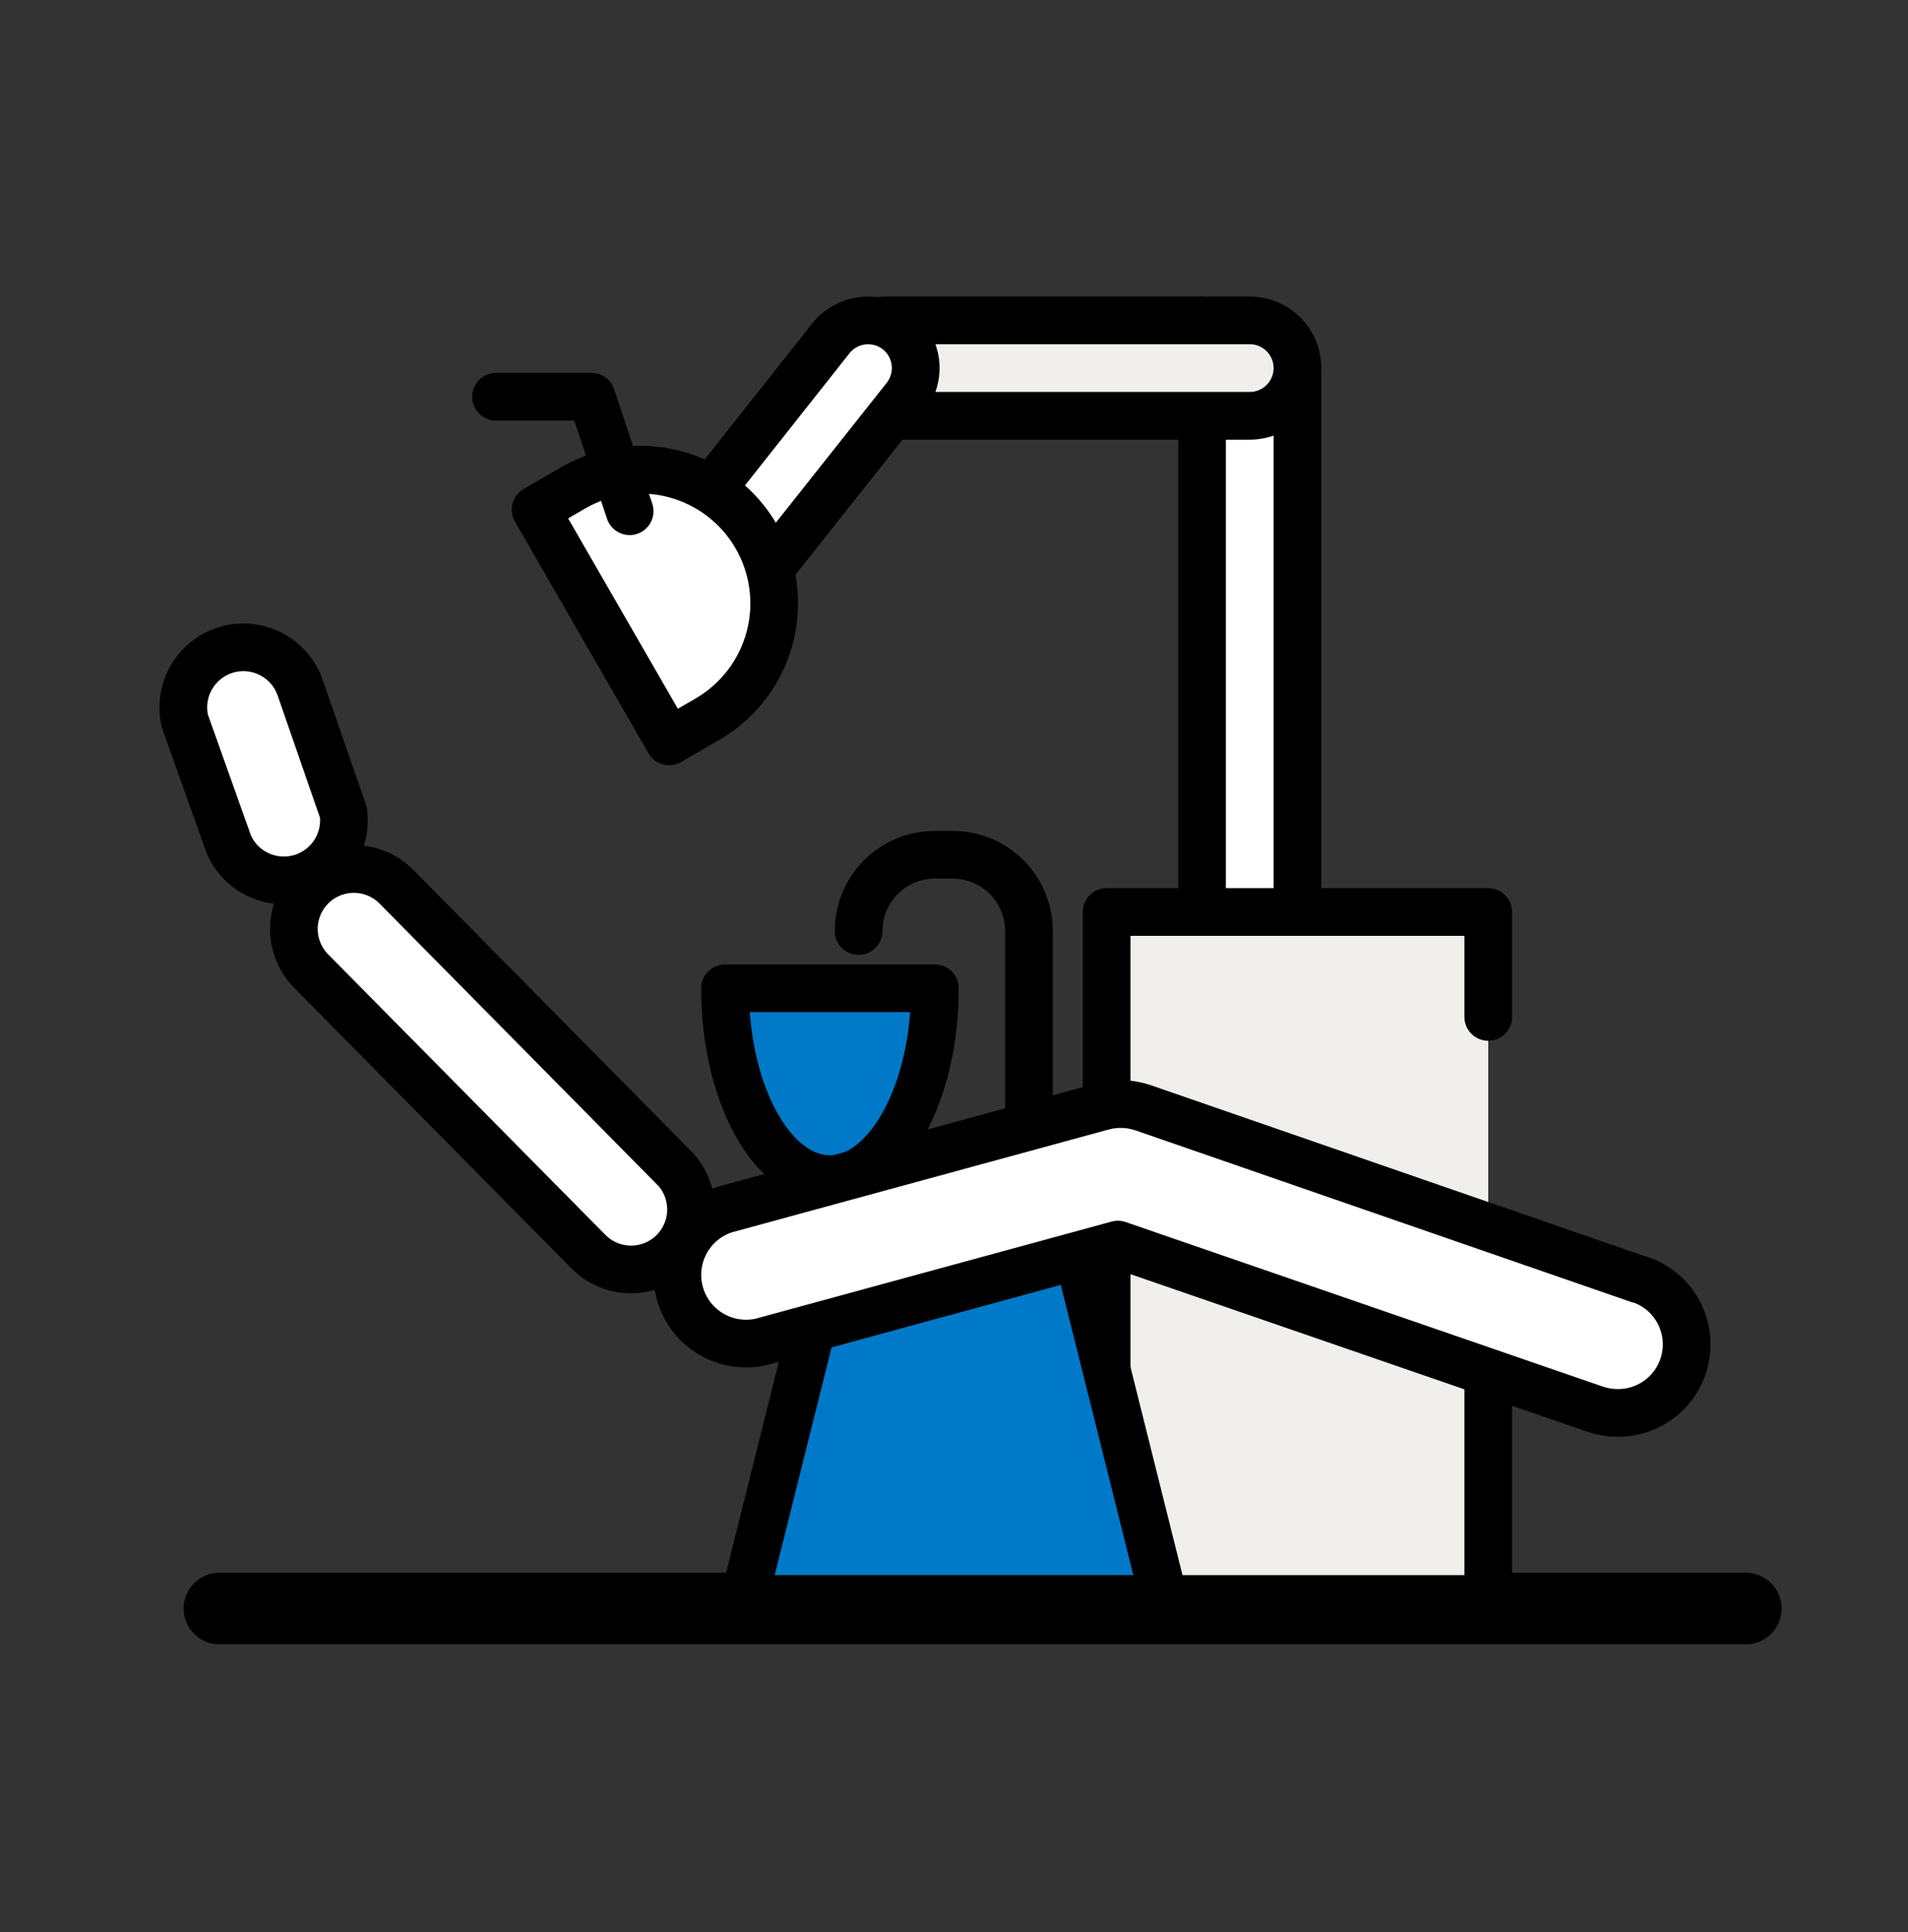 <svg width="80" height="81" viewBox="0 0 80 81" fill="none" xmlns="http://www.w3.org/2000/svg">
<rect x="0" y="0" width="80" height="81" fill="#333333" stroke="none"/>
<path d="M54.4 40.631H50.4V13.431L54.4 15.431V40.631Z" fill="white" stroke="black" stroke-width="2" stroke-linecap="round" stroke-linejoin="round"/>
<path d="M52.4 13.431H37.2C36.096 13.431 35.2 14.326 35.2 15.431C35.2 16.535 36.096 17.431 37.2 17.431H52.4C53.505 17.431 54.4 16.535 54.4 15.431C54.4 14.326 53.505 13.431 52.4 13.431Z" fill="#F1EFEB" stroke="black" stroke-width="2" stroke-linecap="round" stroke-linejoin="round"/>
<path d="M37.64 13.863C37.224 13.534 36.695 13.384 36.168 13.446C35.642 13.507 35.161 13.775 34.832 14.191L29.808 20.543L31.72 24.543L37.968 16.663C38.294 16.247 38.443 15.72 38.381 15.195C38.32 14.671 38.053 14.192 37.64 13.863Z" fill="white" stroke="black" stroke-width="2" stroke-linecap="round" stroke-linejoin="round"/>
<path d="M24.056 20.439L22.456 21.367L28.056 31.079L29.656 30.151C30.944 29.408 31.884 28.184 32.27 26.749C32.655 25.313 32.455 23.783 31.712 22.495C31.344 21.857 30.855 21.298 30.271 20.85C29.687 20.401 29.021 20.072 28.31 19.881C26.874 19.496 25.344 19.696 24.056 20.439Z" fill="white" stroke="black" stroke-width="2" stroke-linecap="round" stroke-linejoin="round"/>
<path d="M20.8 16.631H24.8L26.4 21.431" stroke="black" stroke-width="2" stroke-linecap="round" stroke-linejoin="round"/>
<path d="M34.8 49.431C37.2 49.431 39.2 45.847 39.2 41.431H30.4C30.4 45.847 32.368 49.431 34.8 49.431Z" fill="#0079C8" stroke="black" stroke-width="2" stroke-linecap="round" stroke-linejoin="round"/>
<path d="M43.144 49.431V39.031C43.144 38.182 42.807 37.368 42.207 36.768C41.607 36.168 40.793 35.831 39.944 35.831H39.2C38.351 35.831 37.537 36.168 36.937 36.768C36.337 37.368 36 38.182 36 39.031" stroke="black" stroke-width="2" stroke-linecap="round" stroke-linejoin="round"/>
<path d="M73.2 67.431H9.2" stroke="black" stroke-width="3" stroke-linecap="round" stroke-linejoin="round"/>
<path d="M62.4 53.599V67.031H46.4V38.231H62.4V42.631" fill="#F1EFEB"/>
<path d="M62.4 53.599V67.031H46.4V38.231H62.4V42.631" stroke="black" stroke-width="2" stroke-linecap="round" stroke-linejoin="round"/>
<path d="M35.2 51.031L31.2 67.031H48.8L44.8 51.031H35.2Z" fill="#0079C8" stroke="black" stroke-width="2" stroke-linecap="round" stroke-linejoin="round"/>
<path d="M28.272 48.967L23.2 43.831L16.624 37.175C16.392 36.94 16.116 36.753 15.811 36.625C15.507 36.497 15.18 36.43 14.85 36.428C14.52 36.426 14.192 36.49 13.887 36.614C13.581 36.739 13.303 36.923 13.068 37.155C12.833 37.387 12.646 37.663 12.518 37.967C12.39 38.272 12.323 38.598 12.321 38.929C12.318 39.596 12.579 40.236 13.048 40.711L24.672 52.471C25.141 52.945 25.779 53.214 26.446 53.217C27.113 53.221 27.754 52.96 28.228 52.491C28.702 52.022 28.971 51.384 28.974 50.717C28.978 50.05 28.717 49.409 28.248 48.935L28.272 48.967Z" fill="white" stroke="black" stroke-width="2" stroke-linecap="round" stroke-linejoin="round"/>
<path d="M14.4 34.063L12.6 28.871C12.398 28.254 11.965 27.739 11.392 27.434C10.819 27.128 10.15 27.055 9.525 27.231C8.9 27.406 8.367 27.816 8.037 28.375C7.706 28.934 7.604 29.599 7.752 30.231L9.6 35.415C9.847 35.967 10.284 36.413 10.832 36.669C11.38 36.926 12.002 36.977 12.584 36.813C13.167 36.649 13.671 36.281 14.004 35.776C14.338 35.271 14.478 34.663 14.4 34.063Z" fill="white" stroke="black" stroke-width="2" stroke-linecap="round" stroke-linejoin="round"/>
<path d="M68.728 53.639L47.928 46.439C47.381 46.253 46.791 46.233 46.232 46.383L30.4 50.703C29.694 50.929 29.103 51.42 28.749 52.071C28.396 52.723 28.307 53.486 28.502 54.202C28.697 54.917 29.16 55.53 29.795 55.912C30.431 56.294 31.189 56.417 31.912 56.255L46.872 52.175L66.872 59.071C67.174 59.174 67.49 59.228 67.808 59.231C68.495 59.24 69.161 59.003 69.688 58.563C70.215 58.123 70.567 57.509 70.68 56.832C70.793 56.156 70.66 55.461 70.305 54.873C69.95 54.286 69.396 53.845 68.744 53.631L68.728 53.639Z" fill="white" stroke="black" stroke-width="2" stroke-linecap="round" stroke-linejoin="round"/>
</svg>
